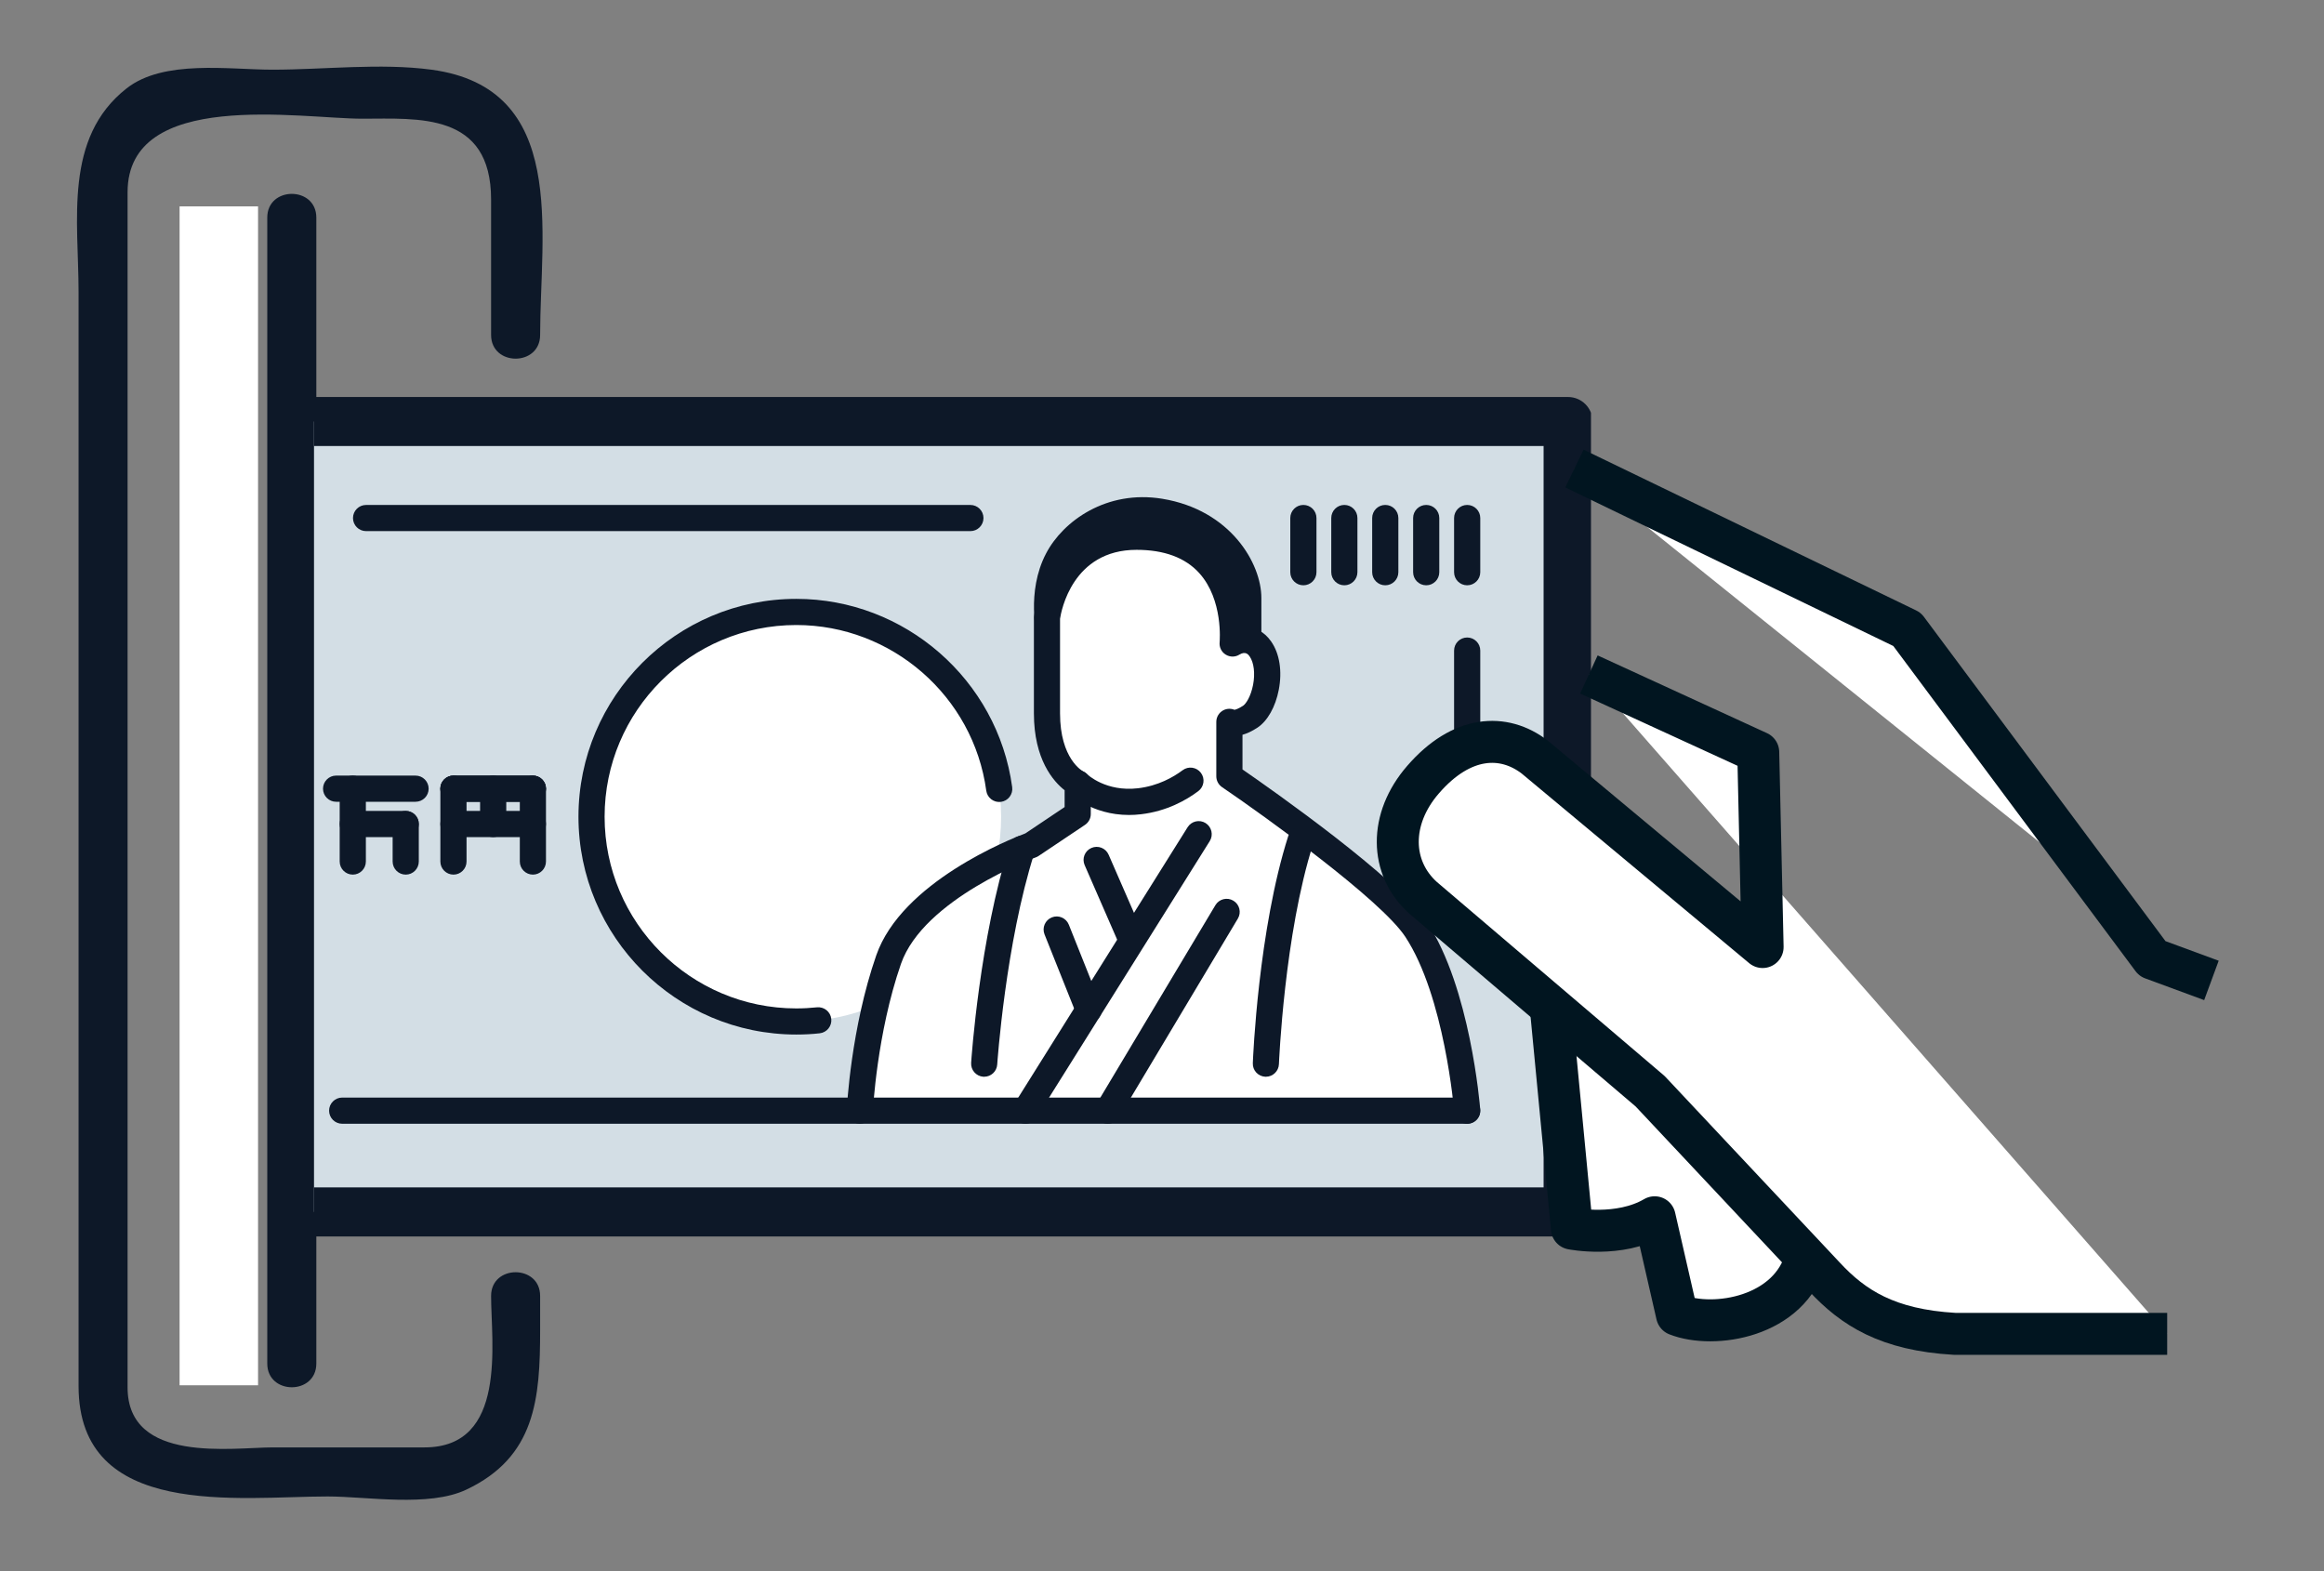 <?xml version="1.0" encoding="utf-8"?>
<!-- Generator: Adobe Illustrator 16.0.0, SVG Export Plug-In . SVG Version: 6.00 Build 0)  -->
<!DOCTYPE svg PUBLIC "-//W3C//DTD SVG 1.1//EN" "http://www.w3.org/Graphics/SVG/1.1/DTD/svg11.dtd">
<svg version="1.1" id="レイヤー_1" xmlns="http://www.w3.org/2000/svg" xmlns:xlink="http://www.w3.org/1999/xlink" x="0px"
	 y="0px" width="121.266px" height="82px" viewBox="0 16.167 121.266 82" enable-background="new 0 16.167 121.266 82"
	 xml:space="preserve">
<rect x="0" y="16.167" width="121.266" height="82" fill="#808080" stroke="none"/>
<g>
	<g>
		<g>
			<path fill="#0D1828" d="M25.625,83.789c0,2.436,0.862,7.904-3.471,7.904c-2.633,0-5.267,0-7.899,0
				c-2.126,0-7.598,0.875-7.598-3.133c0-0.774,0-1.549,0-2.322c0-10.566,0-21.133,0-31.7c0-9.447,0-18.895,0-28.341
				c0-5.42,9.039-3.836,12.248-3.836c2.909,0,6.72-0.358,6.72,4.217c0,2.355,0,4.71,0,7.066c0,1.65,2.559,1.65,2.559,0
				c0-5.379,1.479-12.88-5.671-13.841c-2.662-0.357-5.612,0-8.294,0c-2.265,0-5.679-0.543-7.612,0.975
				C3.312,23.363,4.1,27.676,4.1,31.412c0,7.048,0,14.097,0,21.145c0,11.98,0,23.96,0,35.941c0,6.977,8.381,5.755,12.995,5.755
				c2.046,0,5.273,0.57,7.232-0.353c3.615-1.705,3.857-4.743,3.857-8.336c0-0.592,0-1.185,0-1.775
				C28.184,82.141,25.625,82.141,25.625,83.789L25.625,83.789z"/>
		</g>
	</g>
</g>
<rect x="9.371" y="26.936" fill="#FFFFFF" width="4.094" height="61.516"/>
<g>
	<g>
		<path fill="#0D1828" d="M16.506,87.318c0-19.934,0-39.865,0-59.797c0-1.65-2.56-1.65-2.56,0c0,19.933,0,39.865,0,59.797
			C13.947,88.968,16.506,88.968,16.506,87.318L16.506,87.318z"/>
	</g>
</g>
<g>
	<g>
		<defs>
			<rect id="SVGID_1_" x="16.385" y="11.454" width="66.632" height="84.598"/>
		</defs>
		<clipPath id="SVGID_2_">
			<use xlink:href="#SVGID_1_"  overflow="visible"/>
		</clipPath>
		<g clip-path="url(#SVGID_2_)">
			<g>
				<rect x="1.28" y="38.162" fill="#D3DEE5" width="80.545" height="41.245"/>
				<path fill="#0D1828" d="M81.823,80.686H1.28C0.573,80.686,0,80.111,0,79.406V38.162c0-0.706,0.572-1.279,1.278-1.279h80.544
					c0.707,0,1.279,0.573,1.279,1.279v41.245C83.103,80.111,82.531,80.686,81.823,80.686z M2.559,78.127h77.986V39.44H2.559V78.127z
					"/>
			</g>
			<circle fill="#FFFFFF" cx="41.552" cy="58.784" r="10.685"/>
			<path fill="#0D1828" d="M41.552,70.15c-6.268,0-11.368-5.1-11.368-11.366c0-6.268,5.101-11.368,11.368-11.368
				c5.661,0,10.502,4.224,11.264,9.825c0.051,0.372-0.211,0.717-0.585,0.768c-0.373,0.05-0.717-0.211-0.768-0.584
				c-0.669-4.928-4.931-8.644-9.912-8.644c-5.516,0-10.003,4.487-10.003,10.003c0,5.515,4.487,10.003,10.003,10.003
				c0.359,0,0.72-0.02,1.074-0.057c0.373-0.041,0.711,0.229,0.751,0.604c0.04,0.374-0.232,0.711-0.606,0.751
				C42.369,70.13,41.959,70.15,41.552,70.15z"/>
			<path fill="#0D1828" d="M21.683,58.004h-4.145c-0.376,0-0.683-0.305-0.683-0.682s0.307-0.684,0.683-0.684h4.145
				c0.377,0,0.684,0.307,0.684,0.684S22.06,58.004,21.683,58.004z"/>
			<path fill="#0D1828" d="M15.594,58.004h-4.145c-0.378,0-0.684-0.305-0.684-0.682s0.305-0.684,0.684-0.684h4.145
				c0.377,0,0.682,0.307,0.682,0.684S15.97,58.004,15.594,58.004z"/>
			<path fill="#0D1828" d="M13.842,61.805h-0.746c-0.376,0-0.682-0.307-0.682-0.684s0.306-0.682,0.682-0.682h0.746
				c0.377,0,0.683,0.305,0.683,0.682S14.219,61.805,13.842,61.805z"/>
			<path fill="#0D1828" d="M15.594,59.848h-4.145c-0.378,0-0.684-0.307-0.684-0.684s0.305-0.682,0.684-0.682h4.145
				c0.377,0,0.682,0.305,0.682,0.682S15.97,59.848,15.594,59.848z"/>
			<path fill="#0D1828" d="M21.171,59.848h-2.763c-0.376,0-0.683-0.307-0.683-0.684s0.307-0.682,0.683-0.682h2.763
				c0.377,0,0.682,0.305,0.682,0.682S21.548,59.848,21.171,59.848z"/>
			<path fill="#0D1828" d="M27.806,58.004h-4.145c-0.377,0-0.684-0.305-0.684-0.682s0.307-0.684,0.684-0.684h4.145
				c0.377,0,0.683,0.307,0.683,0.684S28.183,58.004,27.806,58.004z"/>
			<path fill="#0D1828" d="M27.806,58.004h-4.145c-0.377,0-0.684-0.305-0.684-0.682s0.307-0.684,0.684-0.684h4.145
				c0.377,0,0.683,0.307,0.683,0.684S28.183,58.004,27.806,58.004z"/>
			<path fill="#0D1828" d="M27.806,59.848h-4.145c-0.377,0-0.684-0.307-0.684-0.684s0.307-0.682,0.684-0.682h4.145
				c0.377,0,0.683,0.305,0.683,0.682S28.183,59.848,27.806,59.848z"/>
			<path fill="#0D1828" d="M25.734,59.848c-0.377,0-0.683-0.307-0.683-0.684v-1.842c0-0.377,0.306-0.684,0.683-0.684
				c0.376,0,0.683,0.307,0.683,0.684v1.842C26.416,59.541,26.111,59.848,25.734,59.848z"/>
			<path fill="#0D1828" d="M23.662,61.805c-0.377,0-0.684-0.307-0.684-0.684v-3.799c0-0.377,0.307-0.684,0.684-0.684
				c0.376,0,0.682,0.307,0.682,0.684v3.799C24.344,61.498,24.038,61.805,23.662,61.805z"/>
			<path fill="#0D1828" d="M27.806,61.805c-0.376,0-0.682-0.307-0.682-0.684v-3.799c0-0.377,0.306-0.684,0.682-0.684
				c0.377,0,0.683,0.307,0.683,0.684v3.799C28.489,61.498,28.183,61.805,27.806,61.805z"/>
			<path fill="#0D1828" d="M21.171,61.805c-0.377,0-0.683-0.307-0.683-0.684v-1.957c0-0.377,0.306-0.682,0.683-0.682
				s0.682,0.305,0.682,0.682v1.957C21.853,61.498,21.548,61.805,21.171,61.805z"/>
			<path fill="#0D1828" d="M15.594,61.805c-0.376,0-0.682-0.307-0.682-0.684v-1.957c0-0.377,0.306-0.682,0.682-0.682
				c0.377,0,0.682,0.305,0.682,0.682v1.957C16.276,61.498,15.97,61.805,15.594,61.805z"/>
			<path fill="#0D1828" d="M11.447,61.805c-0.377,0-0.682-0.307-0.682-0.684v-1.957c0-0.377,0.305-0.682,0.682-0.682
				c0.378,0,0.683,0.305,0.683,0.682v1.957C12.129,61.498,11.823,61.805,11.447,61.805z"/>
			<path fill="#0D1828" d="M18.408,61.805c-0.376,0-0.683-0.307-0.683-0.684v-3.799c0-0.377,0.307-0.684,0.683-0.684
				c0.377,0,0.683,0.307,0.683,0.684v3.799C19.091,61.498,18.785,61.805,18.408,61.805z"/>
			<path fill="#0D1828" d="M13.095,61.805c-0.376,0-0.682-0.307-0.682-0.684v-3.799c0-0.377,0.306-0.684,0.682-0.684
				c0.377,0,0.683,0.307,0.683,0.684v3.799C13.778,61.498,13.472,61.805,13.095,61.805z"/>
			<g>
				<path fill="#0D1828" d="M60.566,42.698c-2.629-0.431-4.712,1.023-5.528,2.59c-0.972,1.859-0.406,4.039-0.406,4.039l0.575,0.059
					l8.878,1.949l1.225-0.612c0,0,0-1.854,0-3.356C65.308,45.687,63.791,43.227,60.566,42.698z"/>
				<path fill="#0D1828" d="M64.084,51.847c-0.188,0-0.369-0.104-0.459-0.284c-0.126-0.253-0.023-0.56,0.229-0.687l0.941-0.471
					v-3.039c0-1.436-1.338-3.677-4.313-4.164c-2.393-0.393-4.266,0.929-4.993,2.322c-0.649,1.246-0.53,2.686-0.43,3.331l0.196,0.02
					c0.281,0.028,0.486,0.279,0.458,0.561c-0.028,0.281-0.278,0.487-0.562,0.458l-0.574-0.058c-0.214-0.021-0.392-0.173-0.444-0.381
					c-0.026-0.097-0.603-2.393,0.448-4.403c0.892-1.709,3.169-3.333,6.065-2.859c3.566,0.585,5.172,3.377,5.172,5.174v3.356
					c0,0.194-0.109,0.37-0.283,0.457l-1.226,0.613C64.24,51.829,64.16,51.847,64.084,51.847z"/>
			</g>
			<g>
				<path fill="#FFFFFF" d="M64.148,56.674v-2.84c0,0,0.318,0.238,1.093-0.273c0.774-0.511,1.243-2.503,0.528-3.531
					c-0.588-0.845-1.449-0.29-1.449-0.29s0.571-5.565-5.015-5.565c-4.163,0-4.674,4.23-4.674,4.23s0,2.085,0,4.985
					s1.603,3.65,1.603,3.65v1.604l-2.417,1.619c0,0-6.146,2.217-7.45,5.979c-1.306,3.761-1.5,7.88-1.5,7.88h31.69
					c0,0-0.486-6.149-2.661-9.451C72.266,62.198,64.148,56.674,64.148,56.674z"/>
				<path fill="#0D1828" d="M44.866,74.805c-0.012,0-0.022,0-0.033,0c-0.376-0.019-0.667-0.338-0.648-0.714
					c0.008-0.173,0.215-4.262,1.537-8.071c1.327-3.824,7-6.072,7.783-6.367l2.047-1.373v-0.877
					c-0.583-0.459-1.603-1.605-1.603-4.011v-4.985c0-0.027,0.001-0.055,0.005-0.082c0.201-1.67,1.581-4.83,5.352-4.83
					c1.846,0,3.29,0.561,4.287,1.665c1.083,1.2,1.358,2.748,1.415,3.722c0.459,0.017,0.947,0.22,1.323,0.761
					c0.438,0.629,0.582,1.546,0.396,2.517c-0.171,0.889-0.586,1.626-1.108,1.973c-0.297,0.196-0.56,0.313-0.786,0.376v1.808
					c1.512,1.043,8.111,5.673,9.635,7.983c2.245,3.408,2.752,9.514,2.771,9.771c0.029,0.375-0.251,0.705-0.627,0.734
					c-0.371,0.031-0.702-0.25-0.732-0.627c-0.004-0.06-0.499-6.016-2.552-9.13c-1.275-1.937-7.334-6.293-9.563-7.809
					c-0.187-0.128-0.298-0.339-0.298-0.564v-2.84c0-0.259,0.146-0.495,0.378-0.611c0.18-0.089,0.388-0.094,0.568-0.019
					c0.055-0.009,0.2-0.047,0.452-0.212c0.143-0.095,0.398-0.464,0.521-1.091c0.113-0.593,0.045-1.161-0.178-1.481
					c-0.062-0.088-0.204-0.293-0.529-0.1c-0.221,0.142-0.498,0.142-0.722,0.004c-0.225-0.137-0.345-0.393-0.316-0.654
					c0.001-0.02,0.198-2.208-1.068-3.604c-0.729-0.802-1.827-1.209-3.268-1.209c-3.343,0-3.931,3.191-3.992,3.596v4.938
					c0,2.376,1.172,3.012,1.223,3.038c0.239,0.113,0.381,0.347,0.381,0.612v1.604c0,0.227-0.114,0.438-0.304,0.565l-2.417,1.619
					c-0.045,0.03-0.096,0.058-0.147,0.075c-0.06,0.021-5.856,2.154-7.038,5.562c-1.258,3.625-1.462,7.648-1.464,7.688
					C45.529,74.521,45.228,74.805,44.866,74.805z M64.558,53.288L64.558,53.288L64.558,53.288z M64.556,53.287c0,0,0,0,0.002,0.001
					C64.556,53.287,64.556,53.287,64.556,53.287z M64.554,53.285L64.554,53.285L64.554,53.285z M64.553,53.284
					C64.554,53.285,64.554,53.285,64.553,53.284C64.554,53.285,64.554,53.285,64.553,53.284z"/>
			</g>
			<path fill="#0D1828" d="M58.914,58.693c-1.969,0-3.111-1.118-3.163-1.17c-0.267-0.269-0.267-0.699,0-0.967
				c0.267-0.266,0.699-0.266,0.965,0c0.035,0.035,0.993,0.938,2.663,0.743c1.05-0.123,1.846-0.579,2.329-0.941
				c0.302-0.227,0.729-0.165,0.955,0.136c0.227,0.302,0.166,0.729-0.138,0.956c-0.616,0.463-1.637,1.047-2.988,1.205
				C59.32,58.682,59.113,58.693,58.914,58.693z"/>
			<path fill="#0D1828" d="M59.005,65.807c-0.263,0-0.514-0.154-0.625-0.41l-1.783-4.088c-0.15-0.344,0.007-0.746,0.354-0.896
				c0.346-0.149,0.746,0.006,0.897,0.353l1.783,4.088c0.149,0.344-0.008,0.746-0.354,0.897
				C59.188,65.787,59.096,65.807,59.005,65.807z"/>
			<path fill="#0D1828" d="M53.508,74.805c-0.125,0-0.249-0.033-0.362-0.104c-0.318-0.2-0.417-0.621-0.215-0.94l9.038-14.428
				c0.2-0.319,0.621-0.417,0.939-0.217s0.417,0.622,0.217,0.94l-9.039,14.428C53.957,74.691,53.736,74.805,53.508,74.805z"/>
			<path fill="#0D1828" d="M57.803,74.805c-0.12,0-0.24-0.031-0.349-0.096c-0.324-0.193-0.43-0.611-0.236-0.938L63.419,63.4
				c0.192-0.323,0.613-0.43,0.936-0.235c0.324,0.192,0.431,0.612,0.235,0.937l-6.2,10.373
				C58.261,74.688,58.036,74.805,57.803,74.805z"/>
			<path fill="#0D1828" d="M56.808,69.539c-0.271,0-0.527-0.163-0.633-0.43l-1.671-4.185c-0.14-0.35,0.031-0.747,0.38-0.887
				c0.35-0.142,0.747,0.03,0.887,0.38l1.671,4.186c0.141,0.35-0.029,0.746-0.38,0.887C56.978,69.523,56.892,69.539,56.808,69.539z"
				/>
			<g>
				<path fill="#0D1828" d="M66.053,72.352c-0.01,0-0.018,0-0.027,0c-0.377-0.016-0.67-0.332-0.654-0.709
					c0.011-0.281,0.288-6.967,1.851-11.858c0.114-0.359,0.498-0.558,0.856-0.443c0.358,0.115,0.558,0.499,0.441,0.857
					c-1.506,4.718-1.783,11.432-1.786,11.497C66.72,72.063,66.417,72.352,66.053,72.352z"/>
			</g>
			<g>
				<path fill="#0D1828" d="M51.355,72.352c-0.015,0-0.029,0-0.046,0c-0.376-0.026-0.66-0.352-0.635-0.727
					c0.018-0.264,0.445-6.492,2.004-11.376c0.115-0.358,0.498-0.558,0.858-0.442c0.358,0.115,0.557,0.498,0.441,0.857
					c-1.508,4.722-1.938,10.988-1.942,11.051C52.011,72.075,51.712,72.352,51.355,72.352z"/>
			</g>
			<path fill="#0D1828" d="M6.333,61.973c-0.377,0-0.683-0.305-0.683-0.682V49.928c0-0.377,0.306-0.683,0.683-0.683
				c0.376,0,0.682,0.306,0.682,0.683v11.363C7.015,61.668,6.709,61.973,6.333,61.973z"/>
			<g>
				<path fill="#0D1828" d="M6.333,46.708c-0.377,0-0.683-0.306-0.683-0.683v-2.827c0-0.376,0.306-0.683,0.683-0.683
					c0.376,0,0.682,0.306,0.682,0.683v2.827C7.015,46.402,6.709,46.708,6.333,46.708z"/>
				<path fill="#0D1828" d="M8.47,46.708c-0.377,0-0.683-0.306-0.683-0.683v-2.827c0-0.376,0.306-0.683,0.683-0.683
					c0.376,0,0.682,0.306,0.682,0.683v2.827C9.152,46.402,8.846,46.708,8.47,46.708z"/>
				<path fill="#0D1828" d="M10.607,46.708c-0.377,0-0.683-0.306-0.683-0.683v-2.827c0-0.376,0.305-0.683,0.683-0.683
					c0.376,0,0.683,0.306,0.683,0.683v2.827C11.288,46.402,10.983,46.708,10.607,46.708z"/>
				<path fill="#0D1828" d="M12.743,46.708c-0.377,0-0.683-0.306-0.683-0.683v-2.827c0-0.376,0.306-0.683,0.683-0.683
					s0.682,0.306,0.682,0.683v2.827C13.426,46.402,13.12,46.708,12.743,46.708z"/>
				<path fill="#0D1828" d="M14.88,46.708c-0.376,0-0.683-0.306-0.683-0.683v-2.827c0-0.376,0.307-0.683,0.683-0.683
					c0.377,0,0.683,0.306,0.683,0.683v2.827C15.562,46.402,15.257,46.708,14.88,46.708z"/>
			</g>
			<g>
				<path fill="#0D1828" d="M68.01,46.708c-0.377,0-0.683-0.306-0.683-0.683v-2.827c0-0.376,0.306-0.683,0.683-0.683
					s0.683,0.306,0.683,0.683v2.827C68.693,46.402,68.387,46.708,68.01,46.708z"/>
				<path fill="#0D1828" d="M70.147,46.708c-0.377,0-0.682-0.306-0.682-0.683v-2.827c0-0.376,0.305-0.683,0.682-0.683
					s0.683,0.306,0.683,0.683v2.827C70.828,46.402,70.524,46.708,70.147,46.708z"/>
				<path fill="#0D1828" d="M72.283,46.708c-0.378,0-0.683-0.306-0.683-0.683v-2.827c0-0.376,0.305-0.683,0.683-0.683
					c0.377,0,0.683,0.306,0.683,0.683v2.827C72.966,46.402,72.66,46.708,72.283,46.708z"/>
				<path fill="#0D1828" d="M74.42,46.708c-0.377,0-0.683-0.306-0.683-0.683v-2.827c0-0.376,0.306-0.683,0.683-0.683
					s0.682,0.306,0.682,0.683v2.827C75.102,46.402,74.797,46.708,74.42,46.708z"/>
				<path fill="#0D1828" d="M76.557,46.708c-0.377,0-0.683-0.306-0.683-0.683v-2.827c0-0.376,0.306-0.683,0.683-0.683
					s0.683,0.306,0.683,0.683v2.827C77.24,46.402,76.934,46.708,76.557,46.708z"/>
			</g>
			<path fill="#0D1828" d="M14.273,74.805H6.333c-0.377,0-0.683-0.305-0.683-0.682v-9.568c0-0.378,0.306-0.683,0.683-0.683
				c0.376,0,0.682,0.305,0.682,0.683v8.887h7.258c0.376,0,0.683,0.306,0.683,0.683S14.649,74.805,14.273,74.805z"/>
			<path fill="#0D1828" d="M76.557,62.182c-0.377,0-0.683-0.305-0.683-0.682V50.115c0-0.377,0.306-0.683,0.683-0.683
				s0.683,0.306,0.683,0.683V61.5C77.24,61.877,76.934,62.182,76.557,62.182z"/>
			<path fill="#0D1828" d="M50.636,43.881H19.101c-0.377,0-0.682-0.305-0.682-0.682c0-0.376,0.305-0.683,0.682-0.683h31.535
				c0.376,0,0.682,0.306,0.682,0.683C51.318,43.576,51.012,43.881,50.636,43.881z"/>
			<path fill="#0D1828" d="M76.557,74.805H17.855c-0.377,0-0.683-0.305-0.683-0.682s0.306-0.684,0.683-0.684h58.702
				c0.377,0,0.683,0.307,0.683,0.684S76.934,74.805,76.557,74.805z"/>
		</g>
	</g>
</g>
<g>
	<path fill="#FFFFFF" stroke="#011520" stroke-width="2.19" stroke-linejoin="round" stroke-miterlimit="10" d="M94.256,81.74
		c-0.821,3.175-4.845,3.785-6.752,3.033l-1.164-5.088c-1.854,1.086-4.317,0.592-4.317,0.592l-1.109-11.592"/>
	<g>
		<path fill="#FFFFFF" stroke="#011520" stroke-width="2.19" stroke-linejoin="round" stroke-miterlimit="10" d="M82.908,51.362
			l8.837,4.056l0.228,10.166l-11.896-9.916c-1.617-1.239-3.81-1.145-5.822,1.18c-1.787,2.055-1.727,4.604-0.013,6.154l11.862,10.107
			l9.091,9.682c1.505,1.622,3.298,2.775,6.802,2.977h11.086"/>
		<polyline fill="#FFFFFF" stroke="#011520" stroke-width="2.19" stroke-linejoin="round" stroke-miterlimit="10" points="
			82.154,40.616 99.51,49.006 112.311,66.191 115.392,67.326 		"/>
	</g>
</g>
</svg>
